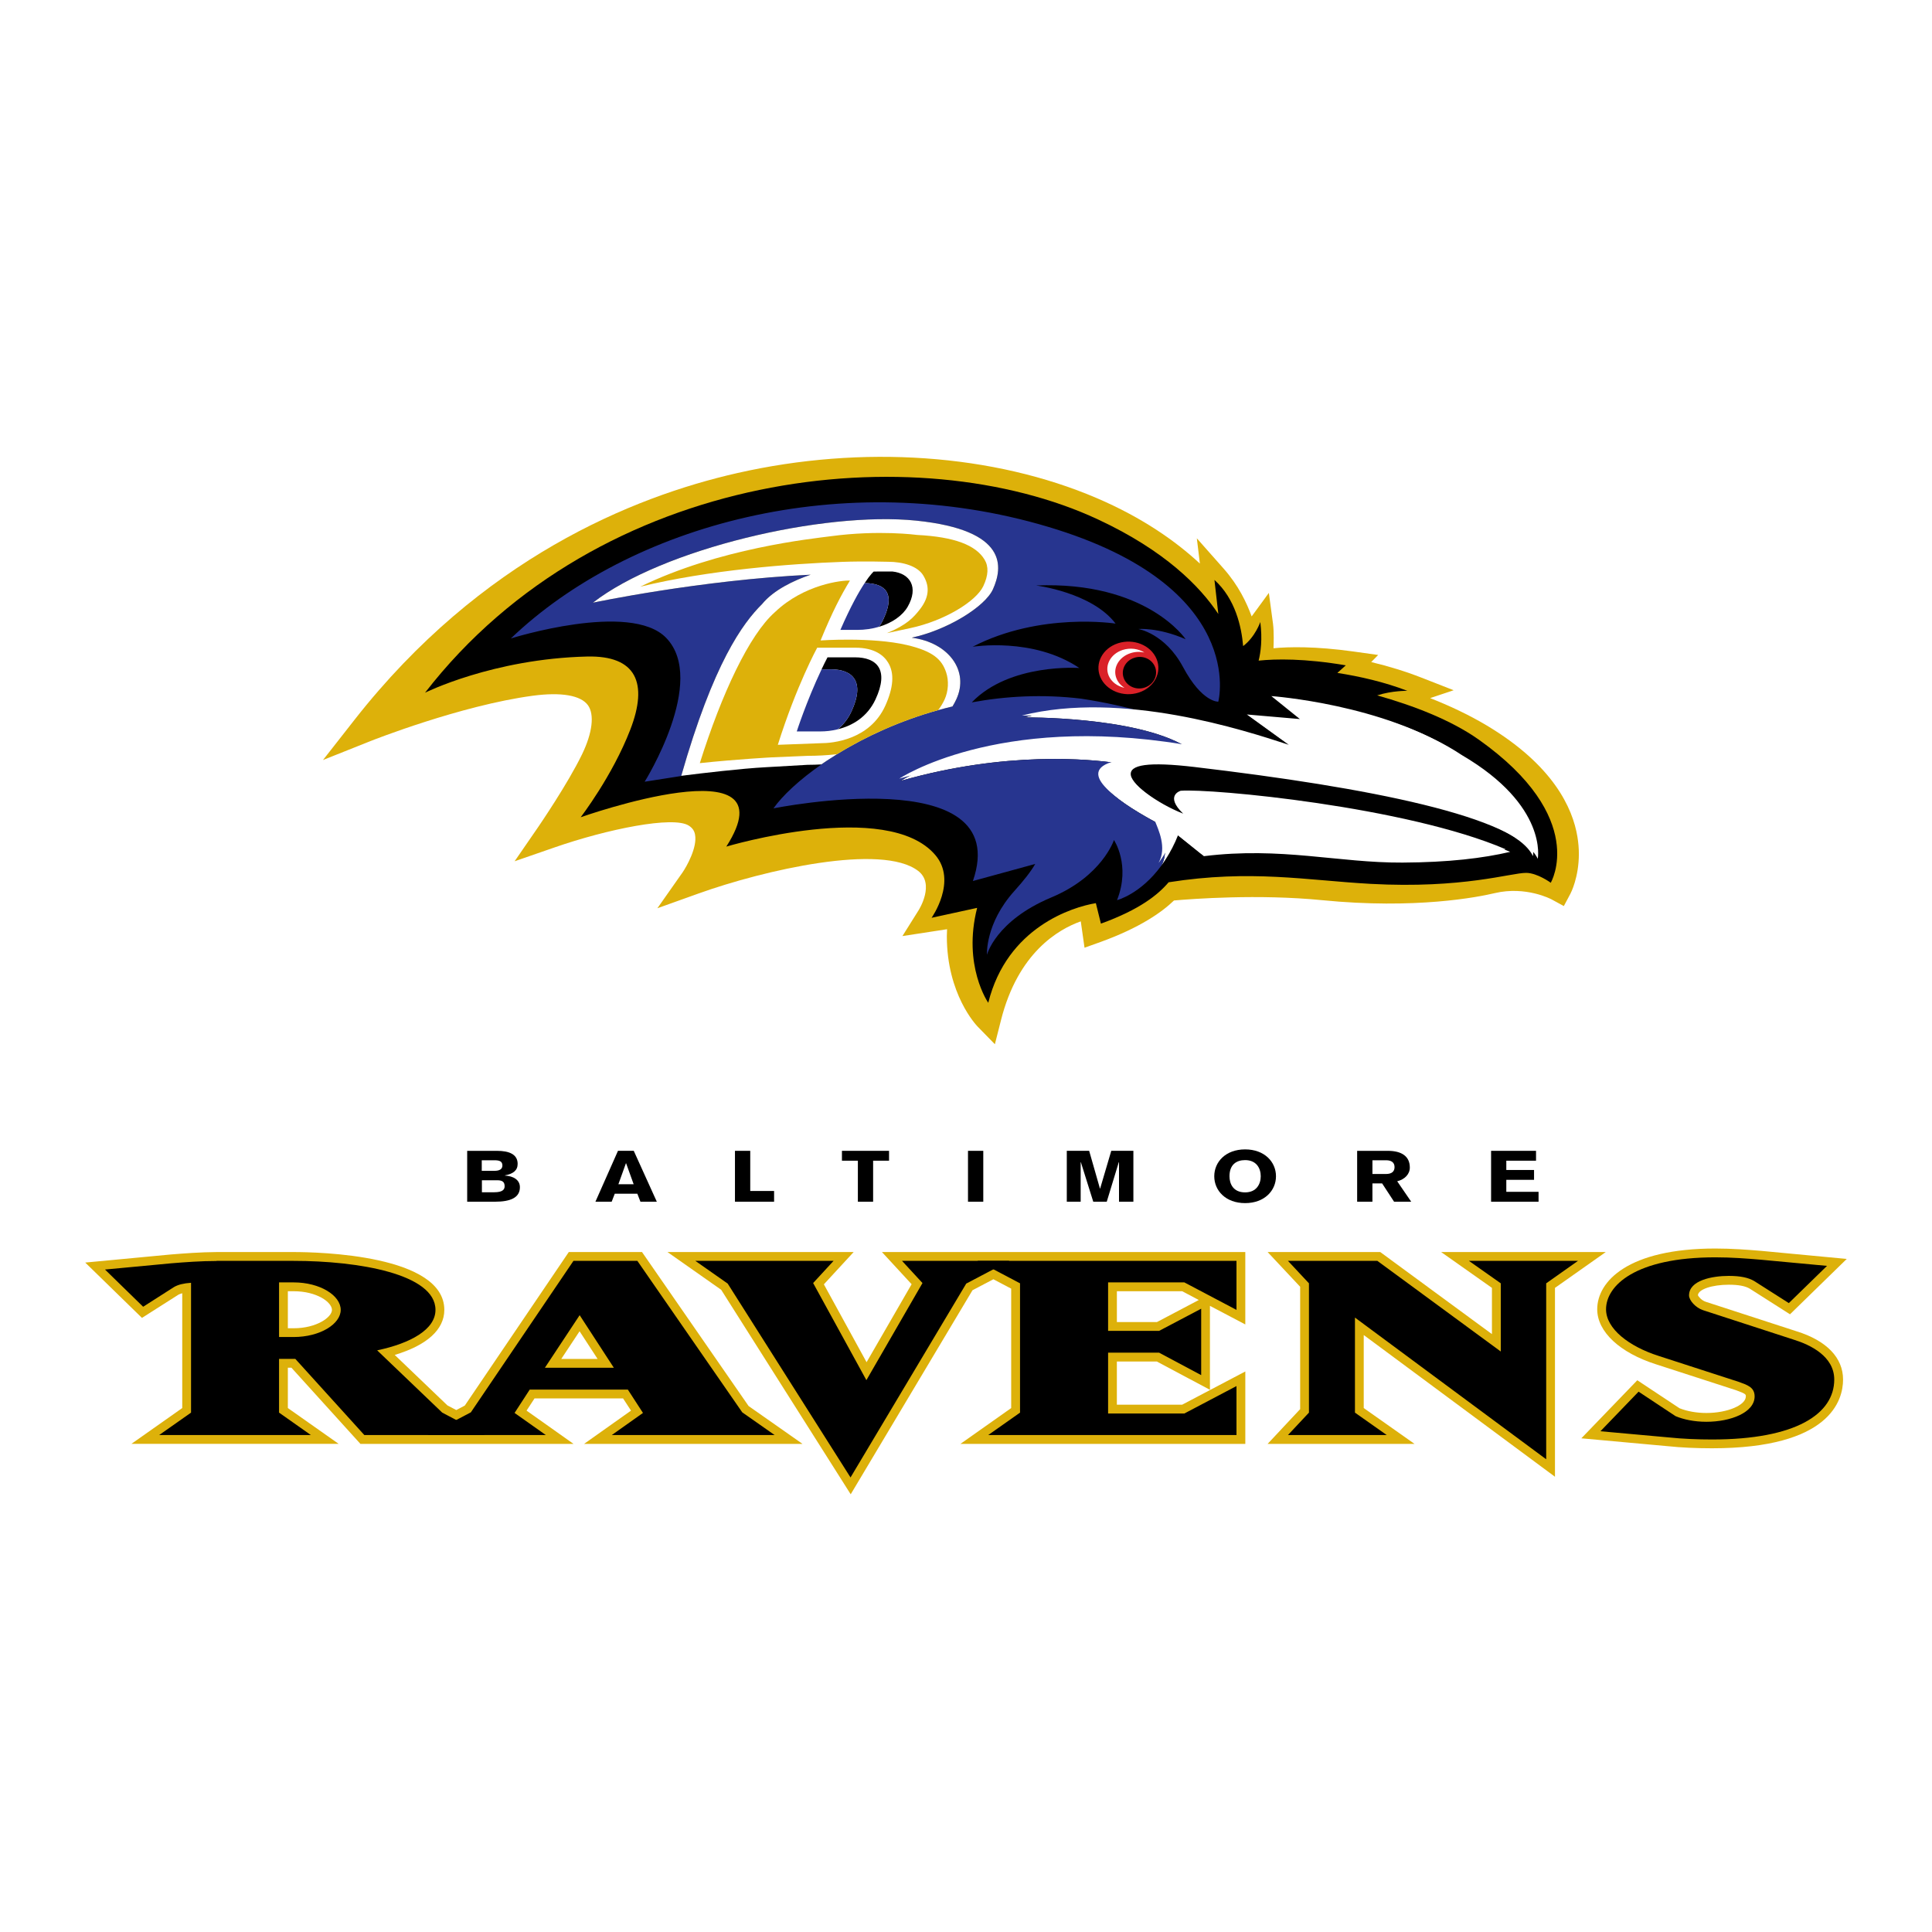 <?xml version="1.0" encoding="utf-8"?>
<!-- Generator: Adobe Illustrator 13.0.0, SVG Export Plug-In . SVG Version: 6.00 Build 14948)  -->
<!DOCTYPE svg PUBLIC "-//W3C//DTD SVG 1.0//EN" "http://www.w3.org/TR/2001/REC-SVG-20010904/DTD/svg10.dtd">
<svg version="1.0" id="Layer_1" xmlns="http://www.w3.org/2000/svg" xmlns:xlink="http://www.w3.org/1999/xlink" x="0px" y="0px"
	 width="192.756px" height="192.756px" viewBox="0 0 192.756 192.756" enable-background="new 0 0 192.756 192.756"
	 xml:space="preserve">
<g>
	<polygon fill-rule="evenodd" clip-rule="evenodd" fill="#FFFFFF" points="0,0 192.756,0 192.756,192.756 0,192.756 0,0 	"/>
	<path fill-rule="evenodd" clip-rule="evenodd" d="M48.079,117.754h1.516c0.563,0,0.751,0.189,0.751,0.605
		c0,0.33-0.221,0.592-1.024,0.592h-1.242V117.754L48.079,117.754L48.079,117.754z M46.611,119.895h2.771
		c1.548,0,2.489-0.402,2.489-1.447c0-0.748-0.67-1.113-1.499-1.162v-0.016c0.829-0.156,1.274-0.498,1.274-1.148
		c0-0.947-0.83-1.303-2.061-1.303h-2.974V119.895L46.611,119.895L46.611,119.895z M48.065,115.76h1.263
		c0.504,0,0.797,0.1,0.797,0.525c0,0.373-0.309,0.529-0.797,0.529h-1.263V115.76L48.065,115.76z"/>
	<path fill-rule="evenodd" clip-rule="evenodd" d="M61.656,114.818h1.574l2.3,5.076h-1.633l-0.311-0.799h-2.25l-0.309,0.799h-1.621
		L61.656,114.818L61.656,114.818L61.656,114.818z M63.221,118.154l-0.754-2.094h-0.019l-0.752,2.094H63.221L63.221,118.154z"/>
	<polygon fill-rule="evenodd" clip-rule="evenodd" points="73.327,114.818 74.852,114.818 74.852,118.824 77.231,118.824 
		77.231,119.895 73.327,119.895 73.327,114.818 	"/>
	<polygon fill-rule="evenodd" clip-rule="evenodd" points="84.001,114.818 88.7,114.818 88.7,115.803 87.111,115.803 
		87.111,119.895 85.59,119.895 85.59,115.803 84.001,115.803 84.001,114.818 	"/>
	<polygon fill-rule="evenodd" clip-rule="evenodd" points="96.577,114.818 98.102,114.818 98.102,119.895 96.577,119.895 
		96.577,114.818 	"/>
	<polygon fill-rule="evenodd" clip-rule="evenodd" points="106.434,114.818 108.666,114.818 109.744,118.59 109.759,118.59 
		110.871,114.818 113.078,114.818 113.078,119.895 111.644,119.895 111.644,115.953 111.622,115.953 110.421,119.895 
		109.075,119.895 107.839,115.953 107.819,115.953 107.819,119.895 106.434,119.895 106.434,114.818 	"/>
	<path fill-rule="evenodd" clip-rule="evenodd" d="M125.784,117.355c0,0.785-0.431,1.609-1.56,1.609
		c-1.197,0-1.558-0.867-1.558-1.609c0-1.141,0.669-1.611,1.558-1.611C125.354,115.744,125.784,116.557,125.784,117.355
		L125.784,117.355L125.784,117.355z M127.305,117.355c0-1.426-1.139-2.68-3.08-2.68c-1.944,0-3.078,1.254-3.078,2.68
		s1.134,2.68,3.078,2.68C126.166,120.035,127.305,118.781,127.305,117.355L127.305,117.355z"/>
	<path fill-rule="evenodd" clip-rule="evenodd" d="M136.928,115.76h1.395c0.49,0.008,0.811,0.213,0.811,0.684
		c0,0.469-0.32,0.676-0.811,0.684h-1.395V115.76L136.928,115.76L136.928,115.76z M135.403,119.895h1.524v-1.826h0.968l1.192,1.826
		h1.709l-1.397-2.039c0.758-0.186,1.259-0.715,1.259-1.369c0-1.143-0.837-1.668-2.208-1.668h-3.047V119.895L135.403,119.895z"/>
	<polygon fill-rule="evenodd" clip-rule="evenodd" points="148.766,119.895 148.766,114.818 153.25,114.818 153.25,115.803 
		150.285,115.803 150.285,116.729 153.052,116.729 153.052,117.711 150.285,117.711 150.285,118.908 153.502,118.908 
		153.502,119.895 148.766,119.895 	"/>
	<path fill-rule="evenodd" clip-rule="evenodd" fill="#DDB10A" d="M64.055,124.918H63.59h-6.842c0,0-10.137,14.961-10.375,15.316
		c-0.069,0.037-0.387,0.201-0.851,0.447c-0.504-0.262-0.836-0.441-0.881-0.463c-0.144-0.137-3.73-3.574-5.259-5.037
		c3.202-0.957,4.948-2.523,4.948-4.494c0-5.49-12.524-5.77-15.031-5.77H21.61c-1.619,0.012-3.226,0.133-4.606,0.246
		c-0.005,0.004-8.5,0.803-8.5,0.803l5.66,5.521c0,0,3.591-2.285,3.65-2.324c0.094-0.055,0.233-0.092,0.368-0.135
		c0,1.701,0,10.676,0,11.453c-0.584,0.408-5.073,3.574-5.073,3.574H33.79c0,0-4.486-3.166-5.071-3.574c0-0.623,0-2.924,0-4.025
		c0.179,0,0.229,0,0.356,0c0.485,0.533,6.883,7.6,6.883,7.6h3.152h12.823h5.286c0,0-3.846-2.727-4.683-3.318
		c0.337-0.518,0.566-0.869,0.792-1.217c0.817,0,8.016,0,8.836,0c0.224,0.348,0.457,0.699,0.792,1.217
		c-0.841,0.592-4.68,3.318-4.68,3.318h21.789c0,0-5.139-3.611-5.377-3.775C74.515,140.027,64.055,124.918,64.055,124.918
		L64.055,124.918L64.055,124.918z M59.623,135.582c-1.306,0-2.309,0-3.626,0c0.702-1.062,1.212-1.836,1.827-2.762
		C58.431,133.748,58.93,134.523,59.623,135.582L59.623,135.582L59.623,135.582z M33.119,130.688c0,0.729-1.525,1.832-3.82,1.832
		c0,0-0.302,0-0.58,0c0-1.002,0-2.693,0-3.693c0.278,0,0.58,0,0.58,0C31.629,128.826,33.119,129.93,33.119,130.688L33.119,130.688z"
		/>
	<path fill-rule="evenodd" clip-rule="evenodd" fill="#DDB10A" d="M104.262,124.918h-3.554h-6.749h-5.966
		c0,0,2.42,2.625,2.959,3.209c-0.49,0.848-3.414,5.912-4.494,7.781c-1.034-1.887-3.798-6.934-4.26-7.77
		c0.535-0.578,2.969-3.221,2.969-3.221H66.595c0,0,5.094,3.584,5.358,3.766c0.182,0.291,12.922,20.402,12.922,20.402
		s11.9-19.941,12.152-20.359c0.13-0.066,0.994-0.521,2.083-1.094c0.867,0.453,1.561,0.822,1.776,0.936c0,0.939,0,11.104,0,11.914
		c-0.579,0.408-5.062,3.574-5.062,3.574h28.421v-7.225c0,0-5.943,3.129-6.299,3.314c-0.36,0-5.187,0-6.516,0
		c0-1.066,0-3.242,0-4.307c1.143,0,3.664,0,3.991,0c0.356,0.186,5.295,2.824,5.295,2.824s0-8.289,0-8.377
		c1.099,0.578,3.528,1.855,3.528,1.855v-7.225h-0.882H104.262L104.262,124.918L104.262,124.918z M115.428,131.902
		c-0.324,0-2.854,0-3.996,0c0-0.918,0-2.162,0-3.076c1.329,0,6.155,0,6.516,0c0.117,0.062,0.896,0.475,1.656,0.875
		C119.566,129.723,115.779,131.715,115.428,131.902L115.428,131.902z"/>
	<path fill-rule="evenodd" clip-rule="evenodd" fill="#DDB10A" d="M157.435,124.918h-13.65c0,0,4.487,3.164,5.066,3.574
		c0,0.576,0,2.857,0,4.611c-2.196-1.615-11.143-8.186-11.143-8.186h-11.236c0,0,2.87,3.066,3.245,3.465c0,0.639,0,11.568,0,12.207
		c-0.375,0.4-3.245,3.467-3.245,3.467h14.654c0,0-4.481-3.162-5.066-3.574c0-0.662,0-5.098,0-7.285
		c2.411,1.785,19.08,14.139,19.08,14.139s0-17.98,0-18.844c0.577-0.41,5.066-3.574,5.066-3.574H157.435L157.435,124.918z"/>
	<path fill-rule="evenodd" clip-rule="evenodd" fill="#DDB10A" d="M179.24,132.822l-9.056-2.943
		c-0.405-0.129-0.728-0.508-0.782-0.66c0.04-0.578,1.4-1.043,3.082-1.043c0.952,0,1.629,0.127,2.074,0.385
		c0.055,0.035,4.031,2.566,4.031,2.566l5.662-5.523l-8.492-0.801c-1.378-0.117-2.982-0.238-4.616-0.238
		c-8.701,0-11.788,3.268-11.788,6.064c0,2.236,2.25,4.34,5.872,5.49c0,0,7.787,2.523,7.98,2.584
		c0.035,0.016,0.172,0.066,0.172,0.066c0.804,0.297,0.804,0.363,0.804,0.547c0,0.881-1.84,1.658-3.936,1.658
		c-0.973,0-1.918-0.17-2.681-0.473c-0.168-0.113-4.212-2.793-4.212-2.793l-5.584,5.793l8.648,0.787
		c1.296,0.137,2.82,0.207,4.39,0.207c11.798,0,13.075-4.795,13.075-6.857C183.885,135.459,182.232,133.748,179.24,132.822
		L179.24,132.822z"/>
	<path fill-rule="evenodd" clip-rule="evenodd" d="M29.466,135.578l6.883,7.596h12.026l-4.253-2.236l-6.492-6.215
		c3.357-0.705,5.818-2.09,5.818-4.035c0-3.594-7.719-4.891-14.15-4.891H21.61l-0.009,0.012c-1.564,0-3.122,0.117-4.524,0.232
		l-6.6,0.621l3.805,3.713l3.086-1.971c0.401-0.232,0.95-0.371,1.692-0.42v12.953l-3.177,2.236h15.13l-3.172-2.236v-5.359H29.466
		L29.466,135.578L29.466,135.578z M27.842,127.945h1.457c2.627,0,4.694,1.299,4.694,2.742c0,1.414-2.067,2.707-4.694,2.707h-1.457
		V127.945L27.842,127.945z"/>
	<path fill-rule="evenodd" clip-rule="evenodd" d="M54.364,136.461l3.468-5.246l3.41,5.246H54.364L54.364,136.461L54.364,136.461z
		 M62.641,138.641l1.508,2.328l-3.11,2.205h16.246l-3.23-2.264L63.59,125.797h-6.376L46.976,140.91l-4.31,2.264h11.791l-3.118-2.205
		l1.511-2.328H62.641L62.641,138.641z"/>
	<polygon fill-rule="evenodd" clip-rule="evenodd" points="72.602,128.064 69.375,125.797 83.165,125.797 81.127,128.01 
		86.44,137.699 92.036,128.01 89.996,125.797 100.708,125.797 96.401,128.064 84.857,147.406 72.602,128.064 	"/>
	<polygon fill-rule="evenodd" clip-rule="evenodd" points="123.364,143.174 98.597,143.174 101.769,140.938 101.769,128.037 
		97.518,125.797 123.364,125.797 123.364,130.688 118.164,127.945 110.555,127.945 110.555,132.781 115.646,132.781 119.842,130.57 
		119.842,137.195 115.646,134.957 110.555,134.957 110.555,141.025 118.164,141.025 123.364,138.287 123.364,143.174 	"/>
	<polygon fill-rule="evenodd" clip-rule="evenodd" points="135.184,140.938 138.355,143.174 128.501,143.174 130.594,140.938 
		130.594,128.037 128.501,125.797 137.42,125.797 149.732,134.84 149.732,128.037 146.556,125.797 157.435,125.797 154.264,128.037 
		154.264,145.592 135.184,131.455 135.184,140.938 	"/>
	<path fill-rule="evenodd" clip-rule="evenodd" d="M183.003,137.639c0,3.418-3.803,5.979-12.193,5.979
		c-1.402,0-2.91-0.059-4.306-0.205l-6.828-0.617l3.806-3.949l3.689,2.443c0.783,0.328,1.846,0.562,3.077,0.562
		c2.406,0,4.811-0.914,4.811-2.535c0-0.939-0.781-1.146-1.562-1.441l-8.003-2.592c-2.966-0.943-5.259-2.709-5.259-4.654
		c0-2.359,2.909-5.186,10.909-5.186c1.569,0,3.134,0.117,4.534,0.238l6.604,0.615l-3.81,3.713l-3.465-2.207
		c-0.562-0.326-1.345-0.506-2.523-0.506c-1.675,0-3.968,0.445-3.968,1.947c0,0.5,0.67,1.236,1.397,1.473l9.062,2.947
		C180.6,134.164,183.003,135.311,183.003,137.639L183.003,137.639z"/>
	<path fill-rule="evenodd" clip-rule="evenodd" fill="#FFFFFF" d="M158.717,82.939c-0.53-3.257-2.682-8.044-9.885-12.352
		c-0.486-0.288-0.997-0.573-1.52-0.851c1.345-0.452,2.739-0.921,2.739-0.921l-7.98-3.112c-0.688-0.267-1.404-0.507-2.128-0.74
		c0.525-0.536,1.084-1.101,1.084-1.101l-6.119-0.857c-2.648-0.37-4.731-0.458-6.329-0.434c-0.015-0.257-0.04-0.493-0.063-0.709
		l-1.025-7.666c0,0-2.363,3.233-2.602,3.556c-0.499-0.839-1.074-1.626-1.727-2.369l-6.601-7.465c0,0,0.262,2.196,0.469,3.949
		c-2.137-1.494-4.491-2.827-7.095-3.944c-10.622-4.557-24.056-5.502-36.849-2.599c-10.707,2.428-26.169,8.756-39.004,25.121
		l-7.411,9.447l11.152-4.441c0.088-0.036,8.697-3.393,15.644-4.372c2.587-0.362,4.572-0.396,2.964,3.153
		c-1.272,2.799-4.152,6.88-4.183,6.923l-5.584,8.124l9.317-3.233c4.477-1.56,8.5-2.326,10.538-2.401
		c0.723,0.016,0.855,0.493,0.629,1.02c-0.064,0.18-0.104,0.273-0.608,1.045l-5.839,8.339l9.578-3.433
		c6.956-2.494,16.094-4.133,19.365-2.889c0.269,0.104,1.133,0.561,0.278,1.817l-3.766,5.99c0,0,5.557-0.846,6.348-0.964
		c0.436,5.467,3.176,8.444,3.514,8.792l4.036,4.137l1.421-5.607c1.014-4.031,2.935-6.23,4.647-7.427l0.325,2.305l3.739-1.35
		c3.148-1.138,5.642-2.505,7.432-4.062c2.371-0.191,8.165-0.532,13.731,0.019c9.595,0.945,16.025-0.327,17.767-0.742
		c2.335-0.552,4.3,0.446,4.323,0.453c0,0.002,2.852,1.555,2.852,1.555l1.539-2.891c0.184-0.347,1.049-2.147,1.049-4.823
		C158.88,84.266,158.829,83.597,158.717,82.939L158.717,82.939z"/>
	<path fill-rule="evenodd" clip-rule="evenodd" fill="#DDB10A" d="M157.381,83.495c-0.472-2.886-2.425-7.153-9.051-11.117
		c-1.77-1.056-3.695-1.961-5.644-2.727l2.345-0.786l-3.222-1.261c-1.593-0.622-3.271-1.136-5.003-1.55
		c0.333-0.337,0.693-0.707,0.693-0.707L135.03,65c-3.803-0.53-6.426-0.471-7.974-0.325c0.014-0.332,0.023-0.686,0.023-1.042
		c0-0.5-0.019-0.987-0.068-1.385l-0.417-3.094c0,0-1.499,2.05-1.716,2.347c-0.499-1.378-1.312-3.089-2.797-4.772l-2.672-3.021
		l0.305,2.523c-2.397-2.229-5.717-4.571-10.267-6.525c-10.324-4.427-23.409-5.342-35.897-2.506
		c-10.47,2.373-25.585,8.564-38.157,24.586l-3.167,4.041l4.77-1.901c0.089-0.036,8.961-3.549,16.169-4.513
		c2.83-0.377,4.779-0.04,5.493,0.945c0.667,0.924,0.455,2.75-0.585,4.896c-1.416,2.938-4.314,7.161-4.34,7.204l-2.39,3.471
		l3.985-1.381c5.247-1.826,11.864-3.171,13.398-2.172c0.356,0.23,0.549,0.507,0.617,0.89c0.248,1.275-0.85,3.205-1.251,3.785
		l-2.505,3.565l4.103-1.47c6.545-2.345,18.288-5.039,21.914-2.255c1.683,1.287,0.108,3.831,0.04,3.935l-1.609,2.566l2.988-0.458
		c0,0,0.737-0.116,1.466-0.226c-0.01,0.235-0.023,0.471-0.023,0.695c0,5.79,2.929,8.868,3.066,9.013l1.727,1.768l0.608-2.396
		c1.699-6.739,5.721-9.07,7.962-9.864c0.063,0.448,0.374,2.63,0.374,2.63l1.605-0.575c3.918-1.418,6.114-2.972,7.321-4.138
		c1.807-0.158,8.416-0.658,14.769-0.031c9.353,0.926,15.566-0.307,17.244-0.705c3.101-0.73,5.625,0.61,5.65,0.623l1.232,0.669
		l0.658-1.235c0.044-0.08,0.841-1.628,0.841-3.968C157.524,84.666,157.479,84.096,157.381,83.495L157.381,83.495z"/>
	<path fill-rule="evenodd" clip-rule="evenodd" d="M147.51,73.775c-2.771-1.954-6.496-3.377-10.108-4.397
		c1.504-0.485,3.014-0.453,3.014-0.453c-2.316-0.886-4.736-1.437-6.987-1.788l0.842-0.757c-4.117-0.699-6.996-0.646-8.697-0.469
		c0.212-0.843,0.384-2.135,0.167-3.853c0,0-0.499,1.48-1.713,2.403c-0.162-1.927-0.775-4.712-2.863-6.603l0.387,3.4
		c-1.843-2.775-5.344-6.322-11.976-9.42c-18.009-8.417-49.749-5.226-67.169,17.274c0,0,6.774-3.386,16.165-3.61
		c4.913-0.116,6.11,2.636,4.319,7.279c-1.8,4.663-4.958,8.756-4.958,8.756s21.236-7.527,14.531,2.929c0,0,16.036-4.8,20.845,0.832
		c2.236,2.611-0.366,6.271-0.366,6.271l4.546-0.99c-1.473,5.78,1.11,9.47,1.11,9.47c1.876-7.552,8.421-9.562,10.735-9.941
		l0.505,2.043c3.885-1.405,5.712-2.898,6.755-4.126c8.222-1.296,13.804-0.191,20.146,0.158c9.232,0.502,14.002-1.105,15.531-1.096
		c1.117,0.009,2.448,0.985,2.448,0.985S158.554,81.598,147.51,73.775L147.51,73.775z"/>
	<path fill-rule="evenodd" clip-rule="evenodd" fill="#FFFFFF" d="M139.925,86.061c4.602-0.023,8.045-0.438,10.747-1.072
		c-9.991-4.281-29.553-6.112-32.581-5.865c0,0-1.659,0.466,0.247,2.3c-2.662-1.054-5.325-3.051-5.511-4.065
		c-0.194-1.077,1.755-1.378,6.366-0.834c17.263,2.039,32.204,4.927,34.229,9.156c0,0,1.054-5.294-7.56-10.337
		c-7.363-4.911-18.679-5.714-18.679-5.714l2.861,2.305l-5.319-0.46l4.209,3.044c-4.521-1.478-16.688-5.467-26.775-2.943
		c0,0,11.067-0.124,16.12,2.889c-18.692-3.052-28.415,3.443-28.415,3.443c10.514-3.005,18.904-2.175,21.659-1.763
		c-4.423,1.053,0.787,4.293,3.964,5.982c0.367,0.889,1.237,2.701,0.381,4.228c0,0,0.96-1.221,1.657-3.014l2.59,2.079
		C127.837,84.466,133.532,86.094,139.925,86.061L139.925,86.061z"/>
	<path fill-rule="evenodd" clip-rule="evenodd" d="M117.309,83.858c0-0.009,0.005-0.016,0.009-0.024
		C117.313,83.842,117.309,83.849,117.309,83.858L117.309,83.858z"/>
	<path fill-rule="evenodd" clip-rule="evenodd" fill="#27358F" d="M104.572,52.562c-20.439-6.1-41.764-0.2-53.603,11.137
		c0,0,11.914-3.749,15.491-0.063c4.157,4.281-2.142,14.357-2.142,14.357l4.121-0.646c-0.297,0.036-0.471,0.059-0.471,0.059
		c3.221-11.263,6.126-15.212,8.071-17.143c1.156-1.411,3.202-2.368,4.84-2.924c-11.014,0.525-21.721,2.792-21.721,2.792
		c6.925-5.377,22.981-9.133,32.24-8.188c9.255,0.948,8.629,4.702,7.672,6.843c-0.771,1.732-4.55,4.077-8.108,4.836
		c3.685,0.478,5.768,3.319,4.448,6.156c-0.111,0.243-0.243,0.476-0.381,0.706c-3.928,0.933-7.418,2.412-10.276,4.029
		c-0.099,0.056-0.197,0.116-0.301,0.172c-0.135,0.078-0.269,0.156-0.401,0.233c-0.099,0.062-0.198,0.123-0.304,0.184
		c-0.123,0.078-0.248,0.153-0.365,0.229c-0.104,0.062-0.208,0.127-0.307,0.191c-0.12,0.073-0.233,0.148-0.347,0.222
		c-0.098,0.063-0.197,0.129-0.292,0.193c-0.113,0.08-0.222,0.15-0.328,0.224c-2.354,1.618-4.06,3.237-4.941,4.491
		c0,0,24.07-4.875,19.899,7.246l6.218-1.702c-0.44,0.767-1.131,1.641-2.077,2.693c-2.938,3.266-2.736,6.367-2.736,6.367
		s0.862-3.393,6.423-5.721c5.071-2.12,6.245-5.724,6.245-5.724s1.688,2.495,0.307,5.995c0,0,2.335-0.582,4.427-3.45
		c0.852-1.527-0.019-3.339-0.386-4.228c-3.177-1.689-8.387-4.929-3.964-5.982c-2.755-0.413-11.146-1.242-21.659,1.763
		c0,0,9.723-6.495,28.415-3.443c-5.053-3.013-16.12-2.889-16.12-2.889c3.849-0.961,8.005-0.978,11.919-0.542
		c-1.569-0.441-3.711-0.952-6.23-1.332c-3.839-0.457-7.51-0.252-10.894,0.373c3.799-3.947,10.731-3.429,10.731-3.429
		c-4.621-3.115-10.649-2.118-10.649-2.118c6.755-3.495,14.266-2.312,14.266-2.312c-2.361-3.119-7.937-3.805-7.937-3.805
		c11.054-0.445,14.927,5.363,14.927,5.363c-2.756-1.202-4.719-1.018-4.719-1.018s2.655,0.429,4.458,3.791
		c1.903,3.561,3.518,3.459,3.518,3.459S124.578,58.53,104.572,52.562L104.572,52.562z"/>
	<path fill-rule="evenodd" clip-rule="evenodd" d="M117.309,83.858c-0.44,0.978-0.936,1.805-1.436,2.498h-0.005
		C115.868,86.355,116.58,85.479,117.309,83.858L117.309,83.858z"/>
	<path fill-rule="evenodd" clip-rule="evenodd" d="M117.317,83.834c0.071-0.157,0.14-0.318,0.208-0.492
		C117.457,83.511,117.389,83.672,117.317,83.834L117.317,83.834z"/>
	<path fill-rule="evenodd" clip-rule="evenodd" fill="#FFFFFF" d="M82.729,75.743c0.114-0.073,0.549-0.351,0.653-0.413
		c0.118-0.075,0.243-0.15,0.365-0.229c0.106-0.062,0.205-0.122,0.304-0.184c0.132-0.077,0.266-0.155,0.401-0.233
		c0.104-0.056,0.202-0.116,0.301-0.172c2.858-1.617,6.348-3.096,10.276-4.029c0.139-0.229,0.271-0.463,0.381-0.706
		c1.32-2.837-0.763-5.678-4.448-6.156c3.558-0.759,7.337-3.104,8.108-4.836c0.957-2.142,1.583-5.896-7.672-6.843
		c-9.258-0.944-25.314,2.812-32.24,8.188c0,0,10.708-2.267,21.721-2.792c-1.638,0.556-3.684,1.513-4.84,2.924
		c-1.944,1.93-4.85,5.879-8.071,17.143c0,0,0.174-0.023,0.471-0.059c1.381-0.176,5.53-0.674,7.991-0.801l4.14-0.238
		c0.45,0,0.912-0.014,1.381-0.041c0.054-0.035,0.103-0.073,0.157-0.108c0.106-0.073,0.215-0.144,0.328-0.224
		C82.531,75.872,82.63,75.806,82.729,75.743L82.729,75.743z"/>
	<path fill-rule="evenodd" clip-rule="evenodd" d="M88.155,61.731c-0.136,0.311-0.292,0.575-0.45,0.802
		c1.327-0.394,2.352-1.124,2.856-2.001c1.107-1.935,0.257-3.323-1.529-3.514l-1.862,0.005c0,0-0.32,0.266-0.905,1.153
		C88.424,58.195,89.303,59.274,88.155,61.731L88.155,61.731z"/>
	<path fill-rule="evenodd" clip-rule="evenodd" d="M84.951,70.976c-0.351,0.756-0.822,1.335-1.353,1.781
		c1.401-0.344,2.915-1.185,3.751-2.979c1.376-2.957,0.148-4.196-2.052-4.196h-2.736c-0.209,0.4-0.407,0.799-0.593,1.197h0.928
		C85.099,66.779,86.325,68.019,84.951,70.976L84.951,70.976z"/>
	<path fill-rule="evenodd" clip-rule="evenodd" fill="#27358F" d="M83.599,72.757c0.53-0.445,1.001-1.025,1.353-1.781
		c1.374-2.958,0.148-4.197-2.055-4.197h-0.928c-1.529,3.235-2.475,6.195-2.475,6.195h2.364
		C82.368,72.974,82.972,72.92,83.599,72.757L83.599,72.757z"/>
	<path fill-rule="evenodd" clip-rule="evenodd" fill="#27358F" d="M87.705,62.533c0.158-0.227,0.314-0.491,0.45-0.802
		c1.148-2.458,0.269-3.537-1.89-3.555c-0.572,0.862-1.39,2.304-2.42,4.67h1.659C86.296,62.846,87.039,62.733,87.705,62.533
		L87.705,62.533z"/>
	<path fill-rule="evenodd" clip-rule="evenodd" fill="#DDB10A" d="M98.224,55.822c-0.859-1.418-2.973-2.262-6.722-2.451
		c0,0-3.801-0.519-8.606,0.127c-1.904,0.252-11.145,1.195-19.018,5.038c6.883-1.681,15.021-2.293,20.172-2.479
		c2.166-0.078,4.545-0.009,4.545-0.009c1.539,0,2.969,0.457,3.513,1.355c0.568,0.93,0.729,2.045-0.341,3.405
		c-0.589,0.754-1.277,1.544-3.28,2.359l2.305-0.493c3.454-0.735,6.582-2.675,7.305-4.18C98.62,57.398,98.65,56.517,98.224,55.822
		L98.224,55.822z"/>
	<path fill-rule="evenodd" clip-rule="evenodd" fill="#DDB10A" d="M83.511,75.247c2.741-1.693,6.173-3.305,10.092-4.398
		c0.247-0.328,0.459-0.676,0.634-1.046c0.391-0.846,0.441-1.895,0.158-2.727c-0.424-1.26-1.265-2.1-3.923-2.724
		c-3.5-0.815-8.603-0.455-8.603-0.455c1.171-2.854,2.047-4.524,2.929-5.971c-0.754-0.047-4.562,0.358-7.486,3.148
		c-2.549,2.25-5.299,8.099-7.491,15.064c3.766-0.396,7.178-0.577,7.178-0.577l3.583-0.151C81.523,75.41,82.513,75.358,83.511,75.247
		L83.511,75.247L83.511,75.247z M81.532,64.621h3.799c1.965,0,2.865,0.804,3.275,1.482c0.648,1.06,0.534,2.488-0.267,4.279
		c-1.548,3.455-5.299,3.766-6.421,3.766l-4.314,0.162C79.472,68.379,81.532,64.621,81.532,64.621L81.532,64.621z"/>
	<path fill-rule="evenodd" clip-rule="evenodd" fill="#DA2128" d="M115.384,65.728c0.574,1.355-0.217,2.863-1.761,3.367
		c-1.548,0.505-3.271-0.19-3.846-1.547c-0.572-1.357,0.219-2.87,1.768-3.37C113.093,63.676,114.811,64.368,115.384,65.728
		L115.384,65.728z"/>
	<path fill-rule="evenodd" clip-rule="evenodd" fill="#FFFFFF" d="M111.405,67.724c-0.436-1.02,0.189-2.167,1.386-2.557
		c0.465-0.15,0.945-0.167,1.381-0.068c-0.598-0.379-1.411-0.497-2.168-0.252c-1.196,0.391-1.821,1.534-1.39,2.563
		c0.267,0.627,0.871,1.065,1.573,1.216C111.842,68.408,111.563,68.101,111.405,67.724L111.405,67.724z"/>
	<path fill-rule="evenodd" clip-rule="evenodd" d="M115.244,66.555c0.314,0.813-0.132,1.723-0.999,2.031
		c-0.86,0.31-1.81-0.098-2.123-0.914c-0.311-0.813,0.135-1.723,1.002-2.026C113.983,65.332,114.934,65.74,115.244,66.555
		L115.244,66.555z"/>
	<path fill-rule="evenodd" clip-rule="evenodd" fill="#FFFFFF" d="M139.52,85.795c4.576-0.026,8-0.437,10.69-1.068
		c-9.938-4.26-29.397-6.077-32.411-5.832c0,0-1.647,0.462,0.247,2.284c-2.653-1.043-5.295-3.035-5.483-4.043
		c-0.193-1.067,1.742-1.367,6.334-0.827c17.173,2.024,32.037,4.899,34.045,9.107c0,0,1.043-5.267-7.515-10.281
		c-7.328-4.887-18.585-5.686-18.585-5.686l2.847,2.292l-5.29-0.457l4.186,3.025c-4.491-1.466-16.599-5.431-26.627-2.924
		c0,0,11.001-0.123,16.029,2.875c-18.599-3.04-28.266,3.424-28.266,3.424c10.459-2.988,18.81-2.164,21.551-1.756
		c-4.402,1.051,0.777,4.272,3.944,5.955c0.355,0.884,1.228,2.684,0.375,4.206c0,0,0.956-1.218,1.649-2.999l2.573,2.064
		C127.495,84.207,133.162,85.826,139.52,85.795L139.52,85.795z"/>
</g>
</svg>
